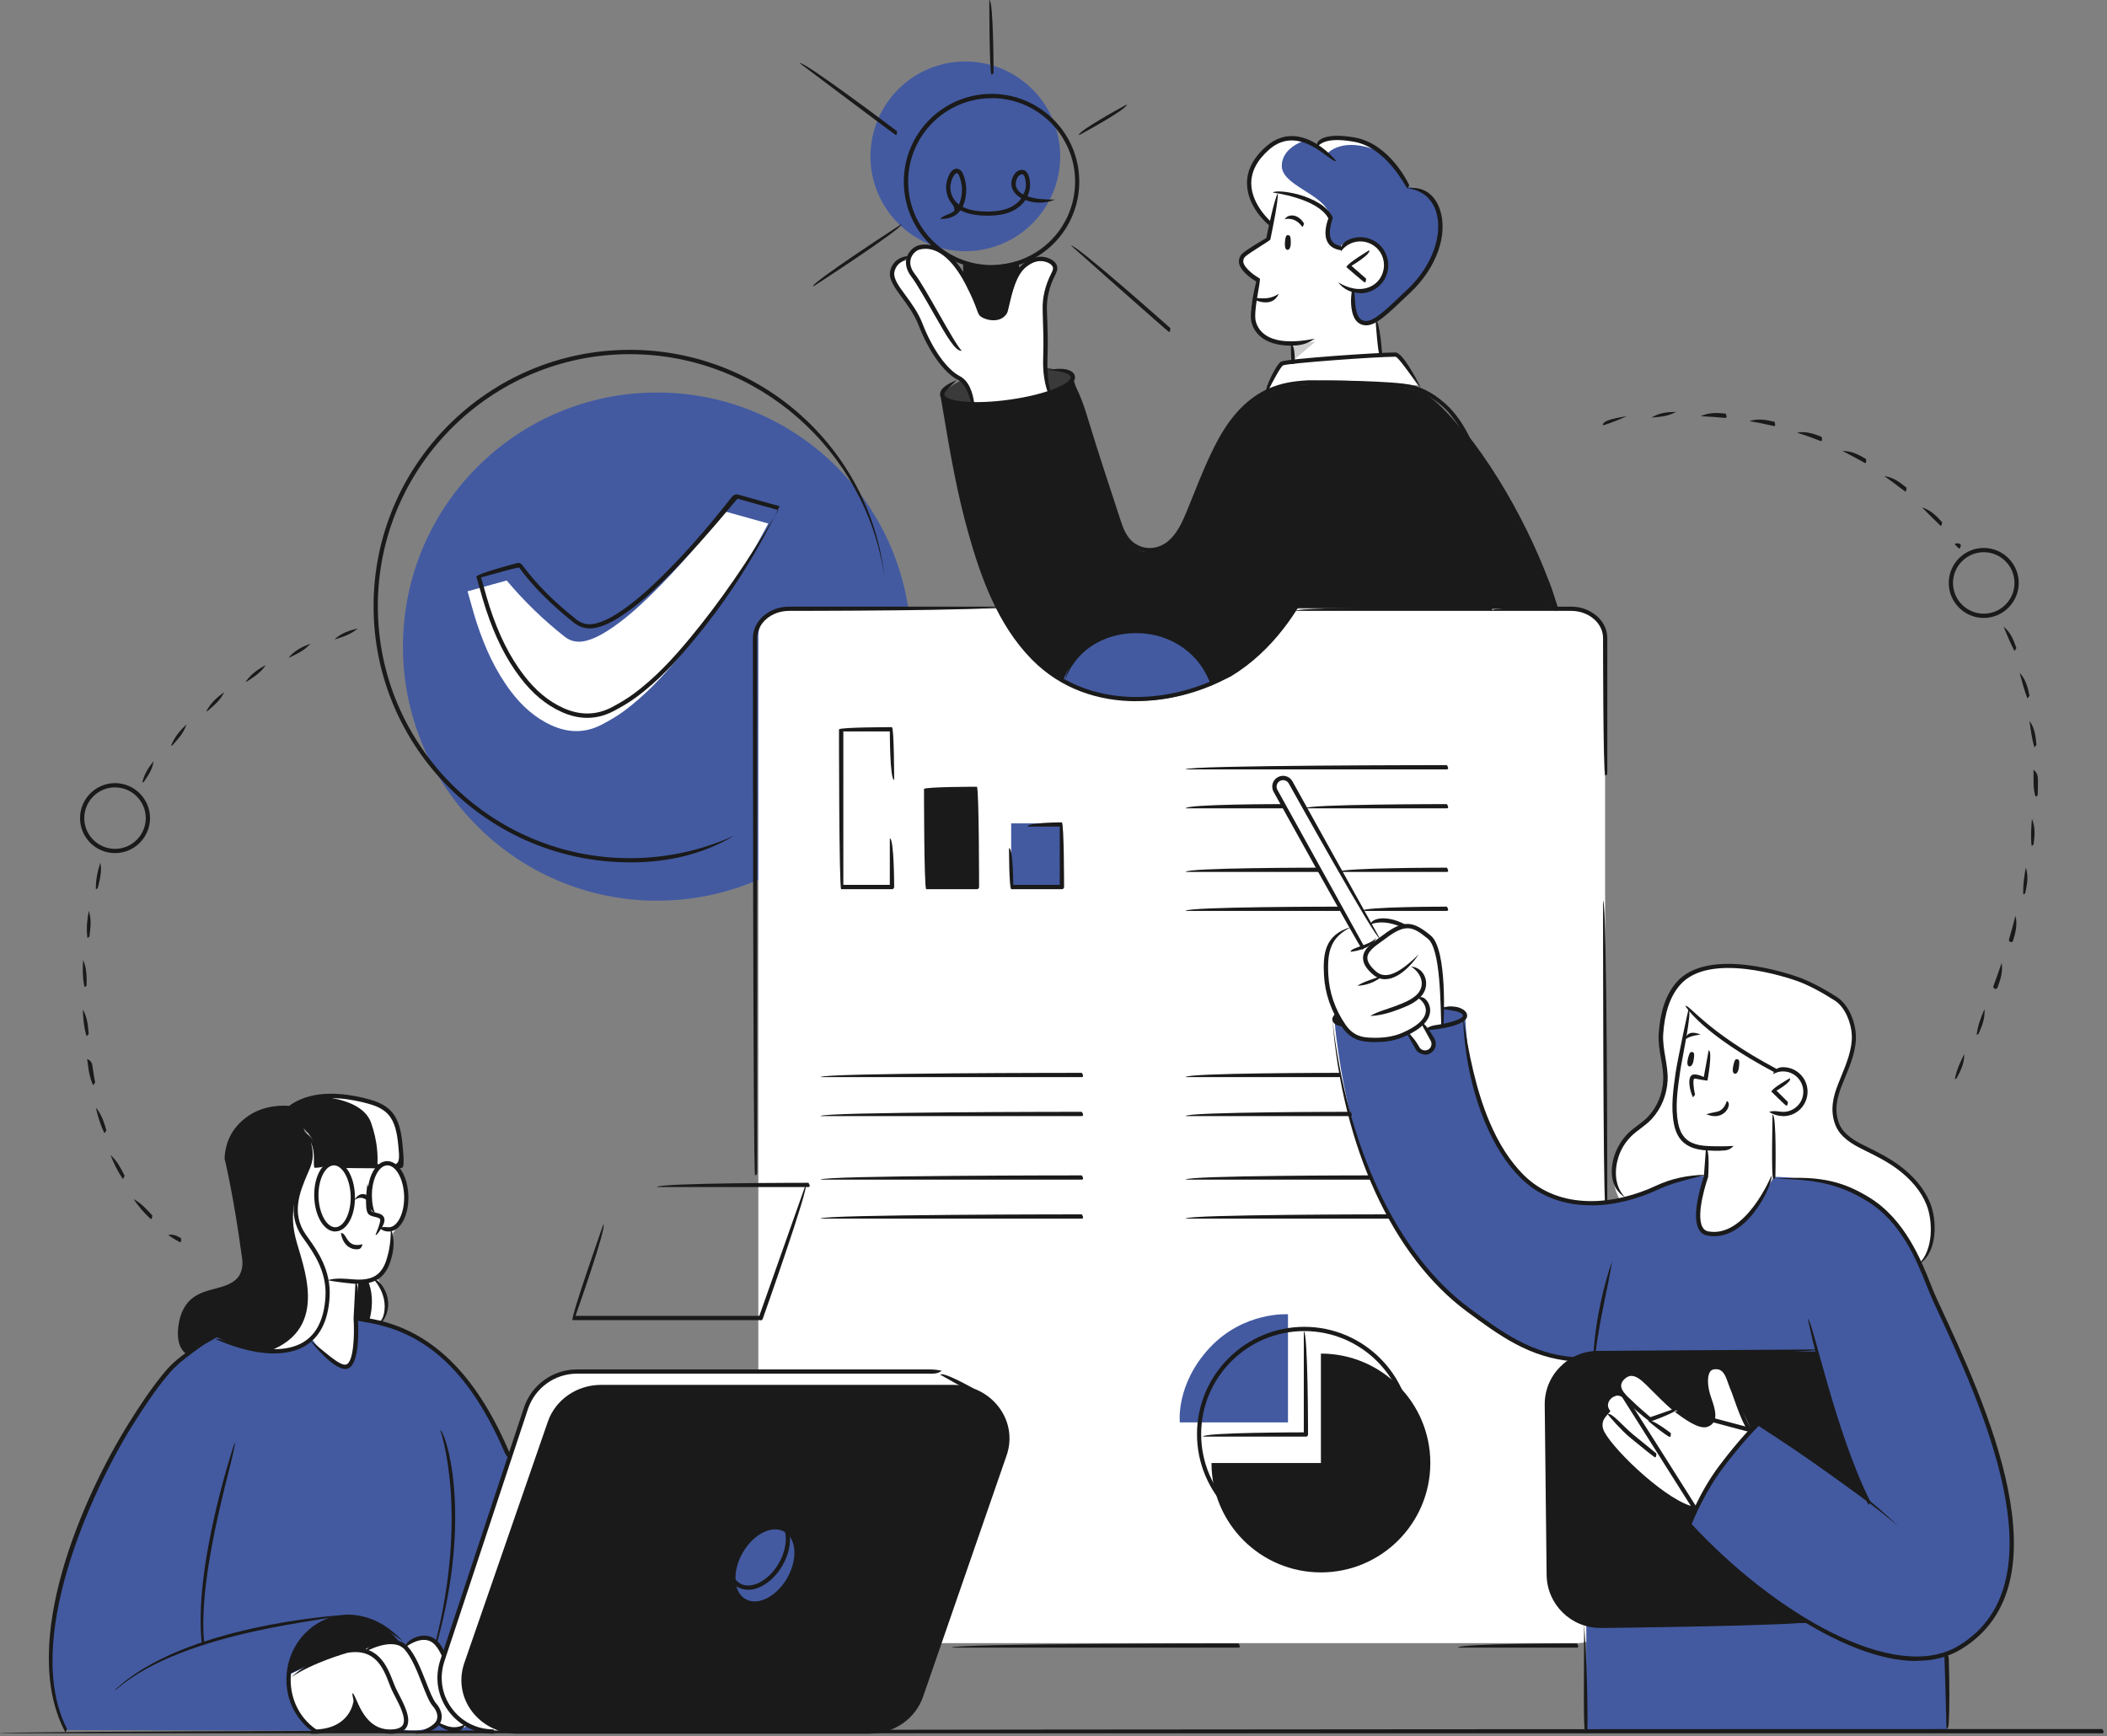 <svg width="233" height="192" viewBox="0 0 233 192" fill="none" xmlns="http://www.w3.org/2000/svg">
<rect x="0" y="0" width="233" height="192" fill="#808080" stroke="none"/>
<g clip-path="url(#clip0_1104_198)">
<path d="M180.35 134.53C180.35 134.53 175.35 129.24 181.2 124.69C181.2 124.69 184.98 122.68 183.96 117.14C182.94 111.6 184.78 107.24 189.98 106.83C195.18 106.42 205.1 109.87 204.87 113.43C205.11 114.04 205.15 114.9 204.8 115.94C203.68 119.35 202.13 123.45 203.38 124.76C204.12 125.53 205.33 126.61 207.05 127.4C211.28 129.33 213.74 131.67 213.74 136.37C213.74 143.58 201.04 139.84 201.04 139.84L180.36 134.55L180.35 134.53Z" fill="white"/>
<path d="M100.761 71.51C100.761 87.03 88.18 99.61 72.66 99.61C57.141 99.61 44.56 87.03 44.56 71.51C44.56 55.99 57.141 43.41 72.66 43.41C88.18 43.41 100.761 55.99 100.761 71.51V71.51Z" fill="#435AA1"/>
<path d="M174.499 67.32H86.859C85.203 67.32 83.859 68.663 83.859 70.32V178.72C83.859 180.377 85.203 181.72 86.859 181.72H174.499C176.156 181.72 177.499 180.377 177.499 178.72V70.32C177.499 68.663 176.156 67.32 174.499 67.32Z" fill="white"/>
<path d="M23.97 147.89C23.97 147.89 20.12 149.41 17.9 152.51C15.67 155.61 10.63 162.96 9.05 168.2C7.47 173.44 5.85 176 5.73 180.58C5.61 185.16 5.73 189.09 7.21 191.33L53.79 191.47L56.22 161.04C56.22 161.04 53.15 154.05 49.89 150.89C46.63 147.73 42.46 145.69 39.36 145.81L23.97 147.9V147.89Z" fill="#435AA1"/>
<path d="M57.22 191.51H96.19C98.76 191.51 101.04 189.94 101.85 187.6L111.09 160.91C112.37 157.22 109.5 153.42 105.43 153.42H66.46C63.89 153.42 61.61 154.99 60.8 157.33L51.56 184.02C50.28 187.71 53.15 191.51 57.22 191.51Z" fill="#1A1A1A"/>
<path d="M140.55 24.86C140.55 24.86 137.7 21.71 138.13 19.55C138.57 17.39 140.52 15.64 142.07 15.45C143.62 15.27 145.58 16.21 145.58 16.21C145.58 16.21 146.94 14.73 150.36 15.63C153.77 16.53 155.71 20.66 155.71 20.66C155.71 20.66 159.35 21.17 159.34 24.7C159.32 28.23 157.11 31.57 154.38 33.66C151.65 35.75 151.99 35.83 151.23 35.72C150.47 35.61 149.25 35.29 149.82 32.24L148.19 27.49C148.19 27.49 145.63 27.25 147.27 24.01C147.27 24.01 144.91 21.19 141.76 21.28L140.54 24.85L140.55 24.86Z" fill="#435AA1"/>
<path d="M175.421 179.591V191.451H215.371L215.251 182.911C215.251 182.911 220.331 181.051 221.911 175.311C223.501 169.571 221.951 164.621 221.211 162.091C220.471 159.551 217.651 151.771 216.021 148.221C214.391 144.681 212.421 139.731 211.321 137.861C210.211 135.991 207.971 132.761 204.241 131.461C200.511 130.161 196.181 130.151 196.181 130.151L188.661 130.001C188.661 130.001 186.231 130.171 182.711 131.431C179.201 132.701 177.071 133.341 173.441 132.711C169.801 132.081 167.111 129.251 165.641 126.681C164.171 124.111 162.801 119.111 162.471 117.011C162.141 114.911 162.011 112.241 162.011 112.241C162.011 112.241 161.121 110.901 155.161 111.171C149.201 111.441 147.661 112.301 147.581 112.531C147.501 112.761 148.131 118.841 149.571 124.161C151.011 129.491 154.031 136.161 157.591 140.231C161.151 144.301 167.131 149.371 174.031 150.311L175.421 179.581V179.591Z" fill="#435AA1"/>
<path d="M200.979 149.459L176.199 149.649C176.199 149.649 171.549 150.269 171.099 155.249C170.649 160.229 171.269 174.169 171.269 174.169C171.269 174.169 171.839 179.189 176.209 179.739L200.159 179.479C200.159 179.479 196.069 176.969 192.439 173.869C188.799 170.769 186.799 168.479 186.799 168.479C186.799 168.479 189.789 160.979 194.499 157.389L206.349 165.919C206.349 165.919 202.209 155.179 200.979 149.439V149.459Z" fill="#1A1A1A"/>
<path d="M146.071 149.699V161.799H133.971C133.971 168.479 139.391 173.899 146.071 173.899C152.751 173.899 158.171 168.479 158.171 161.799C158.171 155.119 152.751 149.699 146.071 149.699Z" fill="#1A1A1A"/>
<path d="M130.47 157.31H142.43V145.35C142.43 145.35 137.52 145.02 133.75 149.08C129.98 153.15 130.47 157.31 130.47 157.31V157.31Z" fill="#435AA1"/>
<path d="M43.47 128.829C43.47 128.829 44.53 129.959 44.78 131.349C45.33 134.349 43.45 136.359 43.45 136.359C43.45 136.359 43.63 141.819 39.63 141.749L39.35 146.079C39.35 146.079 39.79 150.989 38.29 151.149C36.79 151.309 34.54 148.159 34.54 148.159C34.54 148.159 36.27 145.869 36.21 143.829C36.15 141.789 36.18 140.329 34.41 137.759C32.64 135.189 32.46 133.389 32.89 132.379C33.31 131.369 34.29 128.989 34.33 128.279C34.37 127.569 33.89 125.199 33.89 125.199C33.89 125.199 34.75 125.979 34.86 126.899C34.97 127.819 34.88 128.849 34.88 128.849L37.01 128.759L43.48 128.819L43.47 128.829Z" fill="white"/>
<path d="M32.08 185.159C32.08 185.159 37.34 182.589 38.489 182.539C39.639 182.489 40.27 182.469 40.27 182.469C40.27 182.469 42.239 180.899 44.65 182.029C44.65 182.029 45.889 180.979 47.15 181.159C48.41 181.329 49.12 182.779 49.12 182.779C49.12 182.779 48.499 184.969 48.609 185.859C48.719 186.749 49.41 189.709 51.679 190.779C51.679 190.779 50.77 191.949 48.599 190.569C48.599 190.569 46.9 191.769 44.489 191.269C44.489 191.269 43.099 191.699 42.26 191.389C41.419 191.079 40.719 190.509 40.389 190.059C40.059 189.609 39.34 188.029 39.34 188.029C39.34 188.029 39.19 191.519 34.989 191.369C34.989 191.369 33.489 190.819 32.569 188.779C31.649 186.739 32.09 185.169 32.09 185.169L32.08 185.159Z" fill="white"/>
<path d="M193.711 158.16C193.711 158.16 192.731 156.25 191.911 154.45C191.081 152.65 190.621 151.1 189.461 151.31C188.301 151.51 188.631 153.44 188.841 154.1C189.051 154.76 189.941 157.19 189.011 157.46C188.081 157.73 186.781 157.21 185.401 155.99C184.031 154.77 181.671 152.49 181.671 152.49C181.671 152.49 180.341 151.61 179.511 152.34C178.681 153.07 179.381 154.11 179.381 154.11C179.381 154.11 178.271 154.06 177.961 154.55C177.661 155.04 177.611 155.85 177.901 156.2C177.901 156.2 176.451 157.29 177.361 158.91C178.271 160.53 181.801 163.56 182.821 164.32C183.831 165.08 186.341 166.72 187.501 166.92C187.501 166.92 188.801 164.18 190.261 162.14C191.721 160.1 193.721 158.17 193.721 158.17L193.711 158.16Z" fill="white"/>
<path d="M159.391 113.43C159.391 113.43 159.691 108.44 159.151 106.44C158.621 104.45 158.031 103.11 156.351 102.65C154.661 102.19 153.071 101.83 153.071 101.83H151.221L152.361 103.89L150.641 104.79L149.491 102.76C149.491 102.76 147.161 103.37 146.841 105.12C146.511 106.87 146.611 110.08 147.571 112.01C148.531 113.94 149.401 115.14 151.501 115.02C153.601 114.9 154.681 114.7 155.941 114.12C157.201 113.54 157.351 113.09 157.351 113.09L157.711 113.73L159.391 113.44V113.43Z" fill="white"/>
<path d="M186.96 111.65L185.59 118.27C185.59 118.27 184.93 121.7 185.21 123.27C185.49 124.84 185.67 127 188.99 127.03L188.65 130C188.65 130 186.32 136.26 189.18 136.35C192.04 136.44 193.32 134.37 194.31 133.05C195.3 131.73 196.17 130.15 196.17 130.15L196.33 123.06C196.33 123.06 199.52 123.82 199.63 120.9C199.74 117.97 196.34 118.42 196.34 118.42C196.34 118.42 192.51 116.31 190.76 114.95C189.01 113.58 186.96 111.66 186.96 111.66V111.65Z" fill="white"/>
<path d="M82.14 171.709C80.95 173.769 81.09 176.069 82.44 176.849C83.79 177.629 85.85 176.599 87.04 174.539C88.23 172.479 88.09 170.179 86.74 169.399C85.39 168.619 83.33 169.649 82.14 171.709Z" fill="#435AA1"/>
<path d="M51.721 65.39C52.701 65.12 53.611 64.87 54.511 64.62C55.021 64.48 55.521 64.35 56.031 64.2C58.091 66.64 60.151 68.6 62.411 70.39C63.131 70.96 63.891 71.08 64.751 70.88C65.621 70.67 66.391 70.26 67.141 69.79C68.971 68.63 70.571 67.18 72.121 65.66C74.931 62.89 77.501 59.9 79.931 56.8C80.071 56.62 80.191 56.57 80.421 56.63C81.931 57.06 83.451 57.48 84.961 57.9C82.151 63.2 78.941 68.03 75.221 72.5C73.341 74.76 71.351 76.91 68.971 78.66C68.211 79.22 67.381 79.7 66.541 80.14C64.721 81.09 62.861 81.07 60.991 80.22C59.161 79.39 57.721 78.08 56.521 76.5C54.791 74.22 53.631 71.65 52.741 68.95C52.361 67.8 52.061 66.62 51.711 65.41L51.721 65.39Z" fill="white"/>
<path d="M23.97 147.89C23.97 147.89 29.97 150.67 33.09 148.84C36.2 147.01 36.37 144.29 36.24 142.22C36.11 140.15 34.32 137.43 33.54 136.35C32.76 135.27 32.6 134.03 32.87 132.38C33.14 130.72 34.22 129.61 34.31 128.28C34.4 126.95 33.56 124.77 33.56 124.77C33.56 124.77 34.84 125.85 34.86 127.13C34.88 128.41 34.86 128.85 34.86 128.85L36.08 128.97C36.08 128.97 36.46 128.54 36.79 128.51C37.12 128.48 37.93 129.12 37.93 129.12L41.82 128.97C41.82 128.97 42.58 128.49 43.02 128.66C43.46 128.83 43.73 128.97 43.73 128.97H44.28C44.28 128.97 44.42 125.96 43.9 124.56C43.38 123.16 42.87 122.08 40.15 121.66C37.43 121.23 34.69 120.91 32.15 122.47C32.15 122.47 25.52 121.99 25.07 127.83C25.07 127.83 26.39 135.28 26.72 137.38C27.05 139.47 27.53 141.46 25.46 142.17C23.39 142.88 20.88 143.14 20.24 145.5C19.6 147.86 19.87 148.87 20.84 149.67L23.98 147.9L23.97 147.89Z" fill="#1A1A1A"/>
<path d="M39.629 141.75L39.369 145.8L41.829 146.27C41.829 146.27 42.879 145.56 42.699 144.01C42.519 142.46 41.709 141.35 41.709 141.35C41.709 141.35 40.059 142.05 39.629 141.75V141.75Z" fill="#1A1A1A"/>
<path d="M118.581 41.541C118.581 41.541 122.481 54.221 122.741 55.011C123.001 55.801 123.981 61.291 127.101 61.041C130.211 60.791 131.161 57.491 131.571 56.471C131.981 55.461 134.341 49.431 136.141 46.941C137.931 44.451 140.701 42.771 143.611 42.561C146.521 42.351 155.511 42.131 157.871 43.721C160.231 45.321 164.491 50.571 167.721 57.211C170.951 63.851 171.751 64.471 172.011 67.161L164.801 67.351L143.381 67.241C143.381 67.241 140.741 71.301 137.811 73.591C137.811 73.591 135.501 75.021 134.211 75.651C132.921 76.281 129.241 77.601 125.561 77.481C121.881 77.361 116.681 76.301 113.371 71.881C110.061 67.461 108.891 64.521 108.111 61.941C107.331 59.371 105.921 53.961 105.321 50.521C104.721 47.081 104.131 43.771 104.131 43.771C104.131 43.771 105.181 41.751 110.871 40.901C116.561 40.051 118.581 41.541 118.581 41.541V41.541Z" fill="#1A1A1A"/>
<path d="M155.84 114.16L156.91 116.18C156.91 116.18 157.83 116.52 158.21 116.18C158.59 115.84 158.46 115.12 158.46 115.12L157.36 113.08C157.36 113.08 156.48 114.07 155.84 114.16V114.16Z" fill="white"/>
<path d="M143.019 40.029V38.069C143.019 38.069 139.659 37.679 138.969 36.409C138.279 35.149 138.299 33.979 138.519 33.359C138.739 32.739 138.999 30.939 138.999 30.939C138.999 30.939 137.039 29.559 137.259 28.789C137.479 28.029 140.239 26.189 140.239 26.189L141.399 21.199C141.399 21.199 145.919 21.819 147.069 24.159C147.069 24.159 145.929 27.269 148.029 27.449C148.029 27.449 149.049 26.059 150.699 26.499C152.349 26.929 152.979 27.789 153.119 29.449C153.259 31.109 151.649 32.339 149.659 32.199C149.659 32.199 149.189 35.409 150.309 35.569C151.429 35.729 152.149 35.169 152.149 35.169L152.519 39.179L143.029 40.019L143.019 40.029Z" fill="white"/>
<path d="M115.95 43.41C115.95 43.41 115.49 40.9 115.65 37.73C115.8 34.57 115.46 34.06 115.79 32.66C116.12 31.25 117.43 29.32 116.2 29.02C114.97 28.71 113.38 28.85 112.73 30.09C112.09 31.34 111.54 34.26 111.14 34.65C110.74 35.04 109.91 35.4 109.36 35.21C108.81 35.02 108.42 34.58 108.09 33.78C107.76 32.97 106.86 30.52 105.68 29.35C104.5 28.18 102.99 26.98 101.75 27.37C100.52 27.76 100.48 28.79 100.48 28.79C100.48 28.79 98.64 28.79 98.67 30.61C98.67 30.61 98.84 31.32 99.76 32.59C100.68 33.87 101.33 34.79 101.83 35.97C102.33 37.15 103.18 39.62 104.67 40.78C106.16 41.94 107.35 42.61 107.53 44.57C107.53 44.57 108.54 44.75 111.45 44.46C114.36 44.17 115.97 43.43 115.97 43.43L115.95 43.41Z" fill="white"/>
<path d="M115.66 40.77L116.11 43.41C116.11 43.41 118.94 42.38 118.81 41.66C118.68 40.94 115.66 40.77 115.66 40.77Z" fill="#3A3A3A"/>
<path d="M106.249 42.09C106.249 42.09 107.479 43.53 107.459 44.56C107.459 44.56 104.409 44.56 104.199 43.89C103.989 43.22 106.249 42.09 106.249 42.09V42.09Z" fill="#3A3A3A"/>
<path d="M139.981 43.06L141.771 40.06C141.771 40.06 152.501 38.86 154.401 39.09L156.801 42.63C156.801 42.63 148.511 41.9 146.091 42.1C143.671 42.3 139.971 43.05 139.971 43.05L139.981 43.06Z" fill="white"/>
<path d="M145.46 37.789L143.01 39.849V38.069L145.46 37.789Z" fill="#CCCCCC"/>
<path d="M31.91 185.159L37.16 182.769C37.16 182.769 39.63 182.109 40.27 182.469C40.27 182.469 42.18 181.229 44.31 181.809C44.31 181.809 43.63 180.739 42.39 180.019C41.16 179.299 38.8 178.469 37.27 178.899C35.74 179.329 32.47 180.659 31.91 185.159V185.159Z" fill="#1A1A1A"/>
<path d="M36.65 191.46H41.95C41.95 191.46 39.8 189.95 39.44 188.26C39.44 188.26 37.85 191.08 36.66 191.46H36.65Z" fill="#1A1A1A"/>
<path d="M106.619 153.329L103.839 151.699H64.729C64.729 151.699 60.169 150.959 58.159 155.779L49.039 183.319C49.039 183.319 46.449 190.909 55.249 191.519C55.309 191.259 51.569 189.569 51.309 186.559C51.049 183.539 54.139 176.539 54.139 176.539L61.169 156.369C61.169 156.369 63.649 153.419 65.959 153.429L106.619 153.349V153.329Z" fill="white"/>
<path d="M117.24 17.291C117.24 23.091 112.54 27.781 106.75 27.781C100.96 27.781 96.26 23.081 96.26 17.291C96.26 11.501 100.96 6.801 106.75 6.801C112.54 6.801 117.24 11.501 117.24 17.291Z" fill="#435AA1"/>
<path d="M106.74 29.27V30.57C106.74 30.57 107.37 31.83 107.68 32.9C107.99 33.98 108.28 35.17 109.96 35.12C111.64 35.07 111.55 31.26 112.54 30.25V29.1C112.54 29.1 111.69 29.59 109.87 29.55C108.05 29.51 106.74 29.27 106.74 29.27V29.27Z" fill="#1A1A1A"/>
<path d="M117.44 91.061H111.82V98.18H117.44V91.061Z" fill="#435AA1"/>
<path d="M108 87.25H102.42V98.09H108V87.25Z" fill="#1A1A1A"/>
<path d="M41.83 128.969C41.83 128.969 42.59 128.489 43.03 128.659C43.47 128.829 43.74 128.969 43.74 128.969H44.29C44.29 128.969 44.43 125.959 43.91 124.559C43.39 123.159 42.88 122.079 40.16 121.659C38.77 121.439 37.38 121.249 36.01 121.329C38.09 121.609 40.41 122.339 41.05 124.209C41.76 126.259 41.81 127.929 41.72 128.989H41.84L41.83 128.969Z" fill="white"/>
<path d="M36.24 142.219C36.11 140.149 34.32 137.429 33.54 136.349C32.76 135.269 32.6 134.029 32.87 132.379C32.92 132.079 33 131.799 33.09 131.529C33.09 131.529 31.87 133.579 32.67 136.849C33.4 139.839 36.6 146.829 29.75 149.429C30.96 149.509 32.14 149.379 33.07 148.829C36.18 146.999 36.35 144.279 36.22 142.209L36.24 142.219Z" fill="white"/>
<path d="M41.711 141.35C41.711 141.35 41.221 141.56 40.711 141.7C41.071 142.56 41.381 144.02 40.831 146.08L41.831 146.27C41.831 146.27 42.881 145.56 42.701 144.01C42.521 142.46 41.711 141.35 41.711 141.35V141.35Z" fill="white"/>
<path d="M141.75 18.11C141.93 16.76 143.05 16.03 144 15.65C143.39 15.49 142.7 15.38 142.07 15.46C140.52 15.64 138.57 17.4 138.13 19.56C137.69 21.71 140.55 24.87 140.55 24.87L141.77 21.3C144.3 21.23 146.32 23.04 147.02 23.75C146.4 21.38 141.44 20.48 141.76 18.13L141.75 18.11Z" fill="white"/>
<path d="M150.36 15.63C146.95 14.73 145.58 16.21 145.58 16.21L146.75 17.01C146.75 17.01 148.41 14.96 152.61 16.78C151.95 16.28 151.2 15.86 150.36 15.63Z" fill="white"/>
<path d="M117.549 75.289C117.549 75.289 119.449 69.469 125.739 69.869C132.039 70.269 133.449 74.829 133.829 75.459C133.829 75.459 130.439 77.509 125.409 77.339C120.379 77.169 117.539 75.289 117.539 75.289H117.549Z" fill="#435AA1"/>
<path d="M98.639 98.34H93.019C92.779 98.1 92.779 80.66 92.779 80.66C93.019 80.42 98.639 80.42 98.639 80.42C98.879 80.66 98.879 86.26 98.879 86.26C98.399 86.26 98.399 80.89 98.399 80.89H93.259V97.86H98.399V92.72C98.879 92.72 98.879 98.1 98.879 98.1C98.879 98.23 98.769 98.34 98.639 98.34V98.34Z" fill="#1A1A1A"/>
<path d="M108.04 98.34H102.42C102.18 98.1 102.18 87.25 102.18 87.25C102.42 87.01 108.03 87.01 108.03 87.01C108.27 87.25 108.27 98.1 108.27 98.1C108.27 98.23 108.16 98.34 108.03 98.34H108.04ZM102.66 97.87H107.8V87.49H102.66V97.87Z" fill="#1A1A1A"/>
<path d="M117.44 98.339H111.82C111.58 98.099 111.58 93.799 111.58 93.799C112.05 93.799 112.05 97.859 112.05 97.859H117.19V91.419H113.63C113.63 90.949 117.43 90.949 117.43 90.949C117.67 91.189 117.67 98.099 117.67 98.099C117.67 98.229 117.56 98.339 117.43 98.339H117.44Z" fill="#1A1A1A"/>
<path d="M159.999 85.089H131.119C131.119 84.619 159.999 84.619 159.999 84.619C160.239 84.989 160.129 85.089 159.999 85.089Z" fill="#1A1A1A"/>
<path d="M160 96.429H148.09C148.09 95.959 160 95.959 160 95.959C160.24 96.329 160.13 96.429 160 96.429Z" fill="#1A1A1A"/>
<path d="M145.789 96.429H131.119C131.119 95.959 145.789 95.959 145.789 95.959C146.029 96.329 145.919 96.429 145.789 96.429Z" fill="#1A1A1A"/>
<path d="M159.999 100.74H150.639C150.639 100.27 159.999 100.27 159.999 100.27C160.239 100.64 160.129 100.74 159.999 100.74Z" fill="#1A1A1A"/>
<path d="M148.089 100.74H131.119C131.119 100.27 148.089 100.27 148.089 100.27C148.329 100.64 148.219 100.74 148.089 100.74Z" fill="#1A1A1A"/>
<path d="M159.999 89.4H144.309C144.309 88.93 159.999 88.93 159.999 88.93C160.239 89.3 160.129 89.4 159.999 89.4Z" fill="#1A1A1A"/>
<path d="M141.799 89.4H131.119C131.119 88.93 141.799 88.93 141.799 88.93C142.039 89.3 141.929 89.4 141.799 89.4Z" fill="#1A1A1A"/>
<path d="M119.63 119.12H90.75C90.75 118.65 119.63 118.65 119.63 118.65C119.87 119.02 119.76 119.12 119.63 119.12Z" fill="#1A1A1A"/>
<path d="M119.63 130.46H90.75C90.75 129.99 119.63 129.99 119.63 129.99C119.87 130.36 119.76 130.46 119.63 130.46Z" fill="#1A1A1A"/>
<path d="M119.63 134.771H90.75C90.75 134.301 119.63 134.301 119.63 134.301C119.87 134.671 119.76 134.771 119.63 134.771Z" fill="#1A1A1A"/>
<path d="M119.63 123.431H90.75C90.75 122.961 119.63 122.961 119.63 122.961C119.87 123.331 119.76 123.431 119.63 123.431Z" fill="#1A1A1A"/>
<path d="M148.089 119.12H131.119C131.119 118.65 148.089 118.65 148.089 118.65C148.329 119.02 148.219 119.12 148.089 119.12Z" fill="#1A1A1A"/>
<path d="M151.509 130.46H131.119C131.119 129.99 151.509 129.99 151.509 129.99C151.749 130.36 151.639 130.46 151.509 130.46Z" fill="#1A1A1A"/>
<path d="M153.569 134.771H131.119C131.119 134.301 153.569 134.301 153.569 134.301C153.809 134.671 153.699 134.771 153.569 134.771Z" fill="#1A1A1A"/>
<path d="M149.349 123.431H131.119C131.119 122.961 149.349 122.961 149.349 122.961C149.589 123.331 149.479 123.431 149.349 123.431Z" fill="#1A1A1A"/>
<path d="M215.249 191.151C215.196 188.871 215.123 186.284 215.029 183.391V182.921C215.489 182.901 215.499 183.381 215.499 183.381C215.593 186.281 215.593 188.694 215.499 190.621C215.479 191.061 215.369 191.161 215.249 191.161V191.151Z" fill="#1A1A1A"/>
<path d="M206.62 166.42C202.48 158.48 199.94 145.97 199.92 145.84C200.41 145.87 202.93 158.33 206.83 166.07C206.69 166.41 206.65 166.41 206.62 166.41V166.42Z" fill="#1A1A1A"/>
<path d="M175.309 191.69C175.069 191.4 175.169 185.96 175.179 179.59C175.639 185.96 175.549 191.4 175.539 191.46C175.539 191.59 175.429 191.69 175.299 191.69H175.309Z" fill="#1A1A1A"/>
<path d="M176.199 149.89C176.439 145.69 177.469 141.8 178.269 139.48C177.919 141.94 176.909 145.78 176.429 149.68C176.419 149.8 176.309 149.89 176.199 149.89Z" fill="#1A1A1A"/>
<path d="M190.261 127.271C189.791 127.271 189.321 127.271 188.941 127.241C188.091 127.211 187.441 127.071 186.881 126.811C185.931 126.371 185.351 125.551 185.111 124.311C184.751 122.431 185.031 120.521 185.291 118.671C185.491 117.281 186.681 111.691 186.741 111.551C187.141 111.911 185.981 117.191 185.801 118.471C185.501 120.541 185.231 122.411 185.571 124.211C185.781 125.291 186.271 126.001 187.071 126.371C187.561 126.601 188.161 126.721 188.951 126.751C189.731 126.781 190.871 126.791 191.691 126.731C191.291 127.231 190.761 127.251 190.251 127.251L190.261 127.271Z" fill="#1A1A1A"/>
<path d="M196.339 118.651C188.269 114.381 186.449 111.381 186.369 111.251C186.799 111.041 188.639 114.041 196.449 118.211C196.499 118.611 196.419 118.661 196.339 118.661V118.651Z" fill="#1A1A1A"/>
<path d="M192.139 117.15C191.959 117.1 191.819 117.16 191.679 117.83C191.519 118.58 191.699 118.73 191.869 118.75C192.039 118.77 192.239 118.55 192.299 118.01C192.359 117.47 192.379 117.22 192.139 117.15V117.15Z" fill="#1A1A1A"/>
<path d="M187.151 116.36C186.971 116.3 186.831 116.36 186.671 117.02C186.491 117.76 186.671 117.92 186.831 117.94C187.001 117.96 187.211 117.76 187.291 117.22C187.371 116.68 187.401 116.43 187.161 116.35L187.151 116.36Z" fill="#1A1A1A"/>
<path d="M186.34 114.909C186.54 114.259 187.08 114.009 188.05 114.409C187.13 114.549 186.75 114.689 186.47 114.879C186.43 114.909 186.38 114.919 186.34 114.919V114.909Z" fill="#1A1A1A"/>
<path d="M197.181 123.44C196.511 123.4 196.041 123.24 195.641 122.96C196.241 122.8 196.631 122.94 197.041 122.96C197.631 123.01 198.211 122.8 198.661 122.41C199.111 122.02 199.381 121.47 199.411 120.88C199.451 120.29 199.251 119.71 198.861 119.26C198.471 118.81 197.921 118.54 197.331 118.5C196.881 118.46 196.451 118.57 196.061 118.8C196.291 118.12 196.811 117.99 197.361 118.03C198.851 118.13 199.981 119.42 199.881 120.91C199.831 121.63 199.511 122.29 198.971 122.77C198.471 123.21 197.841 123.44 197.191 123.44H197.181Z" fill="#1A1A1A"/>
<path d="M197.551 122.29C197.381 122.22 195.891 120.73 195.891 120.73C195.941 120.35 197.941 119.24 197.941 119.24C198.171 119.66 196.451 120.62 196.451 120.62L197.721 121.88C197.671 122.26 197.611 122.28 197.551 122.28V122.29Z" fill="#1A1A1A"/>
<path d="M189.56 136.72C189.31 136.72 189.06 136.7 188.8 136.65C188.39 136.57 188.08 136.35 187.87 135.97C186.96 134.39 188.28 130.52 188.42 130.11L188.65 127.01C189.12 127.05 188.89 130.17 188.89 130.17C188.86 130.27 187.45 134.28 188.28 135.73C188.42 135.98 188.62 136.13 188.89 136.18C192.99 136.97 195.85 130.12 195.88 130.05C196.2 130.51 193.61 136.72 189.57 136.72H189.56Z" fill="#1A1A1A"/>
<path d="M189.649 123.44C189.359 123.44 189.039 123.37 188.699 123.23C189.389 123 189.829 123.02 190.179 122.84C190.769 122.54 190.939 121.78 190.949 121.77C191.399 121.91 191.179 122.86 190.399 123.26C190.169 123.38 189.919 123.44 189.649 123.44V123.44Z" fill="#1A1A1A"/>
<path d="M212.191 139.789C213.831 138.199 213.751 134.979 213.021 133.189C212.431 131.749 211.351 130.439 209.811 129.289C208.691 128.459 207.481 127.849 206.191 127.219L205.781 127.009C204.831 126.539 203.501 125.749 202.991 124.479C202.301 122.779 202.751 121.199 203.271 119.879C203.371 119.639 203.471 119.389 203.571 119.129C204.171 117.669 204.851 116.019 204.781 114.479C204.721 113.139 204.051 111.389 202.891 110.649C201.361 109.669 199.931 108.929 198.781 108.509C197.791 108.159 189.011 105.149 185.751 108.969C184.681 110.219 184.081 111.999 183.921 114.389C183.871 115.239 184.021 116.109 184.161 116.939C184.301 117.769 184.451 118.619 184.411 119.489C184.331 121.089 183.711 122.609 182.641 123.769C182.271 124.169 181.841 124.489 181.421 124.809C181.061 125.079 180.721 125.339 180.411 125.639C179.771 126.269 179.281 127.039 179.001 127.879C178.531 129.279 178.471 131.209 179.741 132.449C177.981 131.399 178.031 129.259 178.551 127.729C178.861 126.829 179.381 125.989 180.071 125.309C180.401 124.989 180.771 124.709 181.131 124.439C181.551 124.129 181.941 123.829 182.281 123.459C183.271 122.389 183.851 120.979 183.921 119.479C183.961 118.669 183.821 117.869 183.671 117.029C183.521 116.169 183.371 115.279 183.421 114.369C183.581 111.869 184.221 110.009 185.361 108.669C188.821 104.609 197.891 107.709 198.911 108.079C200.101 108.509 201.551 109.259 203.121 110.259C204.471 111.129 205.161 113.039 205.231 114.459C205.311 116.109 204.601 117.809 203.981 119.309C203.881 119.559 203.771 119.809 203.681 120.049C203.191 121.279 202.771 122.759 203.391 124.299C203.851 125.429 205.081 126.149 205.961 126.589L206.371 126.789C207.621 127.409 208.901 128.049 210.061 128.909C211.671 130.109 212.801 131.489 213.431 133.009C214.221 134.939 214.271 138.449 212.301 139.749C212.261 139.779 212.211 139.789 212.171 139.789H212.191Z" fill="#1A1A1A"/>
<path d="M196.089 130.38C195.849 130.14 196.019 123.27 196.019 123.27C196.489 123.28 196.329 130.15 196.329 130.15C196.329 130.28 196.219 130.38 196.089 130.38Z" fill="#1A1A1A"/>
<path d="M211.92 183.7C203.62 183.7 192.63 175.3 186.62 168.78C186.58 168.5 187.9 165.05 190.14 162.08C192.49 158.96 194.27 157.25 194.29 157.23C194.68 157.26 204.56 163.55 209.92 168.79C204.64 164.29 195.78 158.54 194.48 157.7C194.03 158.15 192.48 159.76 190.52 162.36C188.58 164.94 187.34 167.9 187.07 168.56C196.11 178.31 209.49 186.32 216.61 182C228.23 174.95 219 155.13 214.04 144.47L213.71 143.75C213.52 143.34 213.32 142.83 213.08 142.24C211.96 139.42 210.27 135.15 206.46 132.83C203.98 131.32 201.42 130.38 196.39 130.38C201.54 129.91 204.15 130.87 206.71 132.43C210.65 134.84 212.45 139.37 213.52 142.07C213.75 142.65 213.95 143.16 214.14 143.55L214.47 144.27C219.49 155.06 228.84 175.13 216.86 182.4C215.39 183.29 213.72 183.68 211.93 183.68L211.92 183.7Z" fill="#1A1A1A"/>
<path d="M175.939 133.3C173.119 133.3 170.329 132.45 168.119 130.24C166.589 128.71 165.329 126.74 164.269 124.24C162.769 120.72 161.889 116.49 161.789 112.33C162.369 116.42 163.239 120.59 164.709 124.06C165.749 126.51 166.979 128.42 168.459 129.91C172.519 133.99 178.709 133.22 183.139 131.13C184.779 130.36 186.629 129.95 188.659 129.92C186.709 130.43 184.919 130.82 183.349 131.56C181.159 132.59 178.539 133.31 175.949 133.31L175.939 133.3Z" fill="#1A1A1A"/>
<path d="M174.03 150.56C169.17 150.2 165.79 147.69 162.2 145.04C154.01 138.97 148.46 126.89 147.34 112.73C148.92 126.72 154.41 138.67 162.48 144.66C166.01 147.27 169.34 149.74 174.04 150.09C174.25 150.47 174.15 150.56 174.02 150.56H174.03Z" fill="#1A1A1A"/>
<path d="M187.21 121.35C186.85 120.61 186.6 119.28 187.06 118.92C187.35 118.7 187.95 118.9 188.41 119.11L188.95 116.16C189.42 116.25 188.82 119.51 188.82 119.51C188.01 119.43 187.48 119.25 187.34 119.3C187.21 119.4 187.25 120.26 187.44 121.06C187.24 121.35 187.23 121.35 187.21 121.35Z" fill="#1A1A1A"/>
<path d="M159.39 113.66C159.29 111.14 159.32 104.99 157.91 103.83C156.22 102.44 155.44 102.11 153.21 103.81C153.06 103.92 152.91 104.03 152.74 104.15C152.04 104.65 151.24 105.21 151.21 105.9C151.19 106.36 151.52 106.88 152.18 107.45C153.21 108.33 154.66 107.74 156.87 105.56C155.69 107.38 153.51 109.19 151.87 107.81C151.07 107.14 150.7 106.51 150.73 105.88C150.77 104.95 151.71 104.29 152.46 103.76C152.62 103.64 152.78 103.54 152.92 103.43C155.25 101.65 156.28 101.87 158.21 103.46C160.1 105.01 159.64 113.09 159.63 113.44C159.63 113.57 159.52 113.66 159.39 113.66Z" fill="#1A1A1A"/>
<path d="M176.961 180.04C173.721 180.04 171.071 177.43 171.031 174.18L170.821 155.38C170.801 153.8 171.401 152.31 172.511 151.18C173.621 150.05 175.101 149.41 176.681 149.4L201.021 149.24C201.021 149.71 176.681 149.88 176.681 149.88C175.231 149.9 173.871 150.48 172.851 151.52C171.831 152.56 171.271 153.94 171.291 155.39L171.501 174.19C171.531 177.17 173.971 179.58 176.951 179.58C177.011 179.58 200.231 179.32 200.231 179.32C200.231 179.79 177.011 180.05 177.011 180.05H176.951L176.961 180.04Z" fill="#1A1A1A"/>
<path d="M187.491 167.15C184.061 166.62 177.361 160 176.821 158.16C176.521 157.12 177.061 156.43 177.541 156.11C177.211 155.55 177.291 154.89 177.771 154.38C177.961 154.18 178.161 154.03 178.381 153.95C178.761 153.8 179.191 153.86 179.651 154.12C179.731 154.2 187.681 166.79 187.681 166.79C187.631 167.11 187.561 167.15 187.481 167.15H187.491ZM178.821 154.34C178.411 154.45 178.261 154.56 178.121 154.71C177.731 155.12 177.711 155.62 178.071 156.04C177.941 156.43 176.951 156.89 177.281 158.03C177.761 159.66 183.661 165.51 186.981 166.55L179.371 154.5C179.171 154.39 178.991 154.34 178.821 154.34V154.34Z" fill="#1A1A1A"/>
<path d="M184.631 158.93C183.911 158.52 182.761 157.57 182.291 157.17C182.591 156.8 184.771 158.5 184.771 158.5C184.771 158.89 184.701 158.92 184.621 158.92L184.631 158.93Z" fill="#1A1A1A"/>
<path d="M182.451 157.23C181.481 156.49 180.701 155.8 180.361 155.45C179.531 154.68 178.801 154.01 178.801 153.24C178.801 152.85 178.981 152.49 179.341 152.16C180.531 151.05 181.631 152.1 182.361 152.8C182.501 152.93 182.691 153.13 182.931 153.36C183.681 154.11 184.821 155.25 185.511 155.78C185.451 156.19 182.531 157.21 182.531 157.21C182.501 157.22 182.481 157.22 182.451 157.22V157.23ZM180.421 152.16C180.161 152.16 179.921 152.27 179.651 152.51C179.391 152.75 179.271 152.99 179.271 153.24C179.271 153.81 179.911 154.4 180.381 154.83C181.011 155.44 181.731 156.08 182.501 156.73L184.891 155.9C184.181 155.3 183.251 154.36 182.601 153.71C182.361 153.48 182.171 153.28 182.041 153.15C181.401 152.53 180.901 152.17 180.431 152.17L180.421 152.16Z" fill="#1A1A1A"/>
<path d="M193.541 158.39C193.481 158.39 189.481 157.31 189.481 157.31C189.361 157.49 189.191 157.64 188.941 157.75C188.241 158.09 187.121 157.61 185.221 156.15C185.431 155.73 189.191 156.74 189.191 156.74C189.251 156.36 189.141 155.76 188.781 154.74C188.311 153.41 188.261 152.18 188.661 151.5C188.831 151.21 189.091 151.03 189.401 150.98C190.821 150.76 191.201 151.85 191.501 152.74C191.571 152.94 191.641 153.14 191.711 153.32C191.861 153.67 192.021 154.13 192.211 154.66C192.611 155.8 193.111 157.22 193.701 158C193.661 158.34 193.591 158.38 193.511 158.38L193.541 158.39ZM189.661 156.87L193.011 157.76C192.531 156.91 192.131 155.77 191.791 154.82C191.611 154.29 191.451 153.84 191.301 153.51C191.221 153.32 191.151 153.11 191.071 152.89C190.731 151.89 190.451 151.3 189.491 151.45C189.321 151.48 189.181 151.58 189.081 151.75C188.761 152.29 188.821 153.43 189.231 154.58C189.571 155.55 189.771 156.3 189.661 156.86V156.87ZM186.561 156.53C187.631 157.24 188.361 157.51 188.741 157.32C188.971 157.17 186.561 156.53 186.561 156.53Z" fill="#1A1A1A"/>
<path d="M183.031 161.179C182.881 161.129 181.651 160.129 180.271 158.999C179.281 158.179 178.131 156.839 177.801 156.439C178.091 156.049 179.461 157.709 180.571 158.629C181.951 159.759 183.171 160.749 183.171 160.749C183.161 161.139 183.091 161.169 183.021 161.169L183.031 161.179Z" fill="#1A1A1A"/>
<path d="M148.48 113.53C147.71 113.42 147.34 113.14 147.33 112.72C147.33 112.49 147.56 112.21 147.69 112.08C147.8 112.92 148.25 113.02 148.51 113.06C148.69 113.45 148.59 113.53 148.47 113.53H148.48Z" fill="#1A1A1A"/>
<path d="M157.721 113.95C157.691 113.48 158.911 113.35 158.911 113.35C161.271 112.98 161.791 112.48 161.781 112.33C161.781 112.17 161.541 112 161.121 111.86C160.641 111.76 159.711 111.61 159.501 111.6C159.881 111.1 161.101 111.37 161.241 111.4C161.501 111.49 162.231 111.73 162.241 112.32C162.261 112.97 161.151 113.48 158.961 113.82L157.731 113.95H157.711H157.721Z" fill="#1A1A1A"/>
<path d="M144.419 158.88H133.029C133.029 158.41 144.179 158.41 144.179 158.41V147.26C144.649 147.26 144.649 158.65 144.649 158.65C144.649 158.78 144.539 158.89 144.409 158.89L144.419 158.88Z" fill="#1A1A1A"/>
<path d="M20.87 149.92C19.89 149.39 19.52 148.25 19.72 146.7C19.91 145.14 20.54 144.02 21.57 143.36C21.79 143.22 22.05 143.09 22.32 142.97C22.77 142.79 23.25 142.66 23.71 142.54C24.61 142.3 25.47 142.08 26.12 141.48C26.66 140.98 26.9 140.15 26.78 139.22C25.81 132.02 24.84 128.16 24.83 128.12C24.93 126.08 25.84 124.51 27.51 123.38C29.35 122.14 31.48 122.26 31.97 122.31C32.33 122.03 32.76 121.79 33.33 121.55C35.89 120.47 39.14 121.11 40.85 121.59C41.56 121.79 42.58 122.14 43.27 122.91C44.13 123.86 44.37 125.19 44.5 126.49C44.75 128.85 44.59 129.02 44.5 129.13C44.27 129.23 43.74 129.22 43.74 129.22V128.75C44.18 128.57 44.19 128.05 44.04 126.62C43.91 125.34 43.69 124.09 42.92 123.24C42.31 122.56 41.37 122.24 40.72 122.06C39.07 121.6 35.94 120.98 33.51 122C32.94 122.24 32.52 122.47 32.19 122.75C31.99 122.8 29.68 122.5 27.77 123.78C26.24 124.81 25.41 126.24 25.3 128.04C25.4 128.45 26.33 132.29 27.25 139.15C27.4 140.24 27.1 141.21 26.45 141.82C25.71 142.5 24.76 142.75 23.84 142.99C23.37 143.12 22.92 143.23 22.51 143.4C22.26 143.5 22.03 143.62 21.83 143.74C20.92 144.32 20.38 145.33 20.2 146.74C20.1 147.53 20.07 148.93 21 149.46C21.04 149.86 20.96 149.9 20.88 149.9L20.87 149.92Z" fill="#1A1A1A"/>
<path d="M41.831 129.209C40.221 129.209 37.73 129.169 37.73 129.169V128.699C37.73 128.699 40.23 128.729 41.831 128.739C42.071 129.109 41.961 129.209 41.831 129.209Z" fill="#1A1A1A"/>
<path d="M30.349 149.69C27.219 149.69 24.059 148.19 23.869 148.1C24.129 147.7 30.029 150.49 33.489 148.47C34.999 147.59 35.839 145.89 35.989 143.44C36.169 140.63 34.629 138.48 33.719 137.2C33.599 137.04 33.499 136.89 33.399 136.75C31.649 134.19 32.769 131.56 33.579 129.64C33.699 129.35 33.819 129.07 33.919 128.81C34.629 126.98 33.169 124.92 33.149 124.9C35.359 125.91 35.209 127.92 35.079 128.68H36.129C36.129 129.16 34.779 129.15 34.779 129.15C34.579 128.77 34.939 127.54 34.359 126.3C34.609 127.08 34.719 128.04 34.359 128.98C34.259 129.25 34.139 129.53 34.009 129.82C33.189 131.74 32.179 134.13 33.779 136.48C33.869 136.61 33.979 136.76 34.089 136.92C35.039 138.25 36.639 140.48 36.449 143.46C36.289 146.08 35.369 147.9 33.709 148.87C32.699 149.46 31.519 149.68 30.329 149.68L30.349 149.69Z" fill="#1A1A1A"/>
<path d="M12.721 186.891C20.261 179.751 37.451 178.651 37.621 178.641C37.481 179.121 20.451 180.221 12.881 186.831C12.841 186.871 12.781 186.891 12.721 186.891V186.891Z" fill="#1A1A1A"/>
<path d="M7.22 191.56C1.98 181.72 9.21 165.45 14.26 157.37C15.47 155.44 16.8 153.41 18.35 151.58C19.8 149.89 21.78 148.77 23.86 147.68C22.05 149.17 20.1 150.26 18.71 151.89C17.18 153.69 15.86 155.71 14.66 157.62C10 165.07 2.49 181.67 7.42 191.22C7.28 191.56 7.25 191.57 7.21 191.57L7.22 191.56Z" fill="#1A1A1A"/>
<path d="M56.229 161.261C55.929 160.911 55.839 160.711 55.749 160.501C52.129 152.141 47.529 147.651 41.259 146.381C40.769 146.281 39.289 146.021 39.289 146.021L39.369 145.551C39.369 145.551 40.859 145.811 41.359 145.911C47.699 147.201 52.549 151.911 56.189 160.311C56.279 160.511 56.369 160.721 56.449 160.931C56.289 161.251 56.259 161.261 56.229 161.261V161.261Z" fill="#1A1A1A"/>
<path d="M39.691 141.989C39.441 141.989 39.2 141.969 39.001 141.959C38.211 141.889 37.05 141.749 36.23 141.589C37.12 141.289 38.261 141.429 39.041 141.489C39.831 141.559 40.431 141.509 40.95 141.349C41.791 141.089 42.37 140.449 42.711 139.399C43.12 138.159 43.211 137.079 43.23 135.859C43.681 137.139 43.581 138.249 43.16 139.549C42.77 140.749 42.09 141.489 41.09 141.799C40.611 141.949 40.12 141.989 39.681 141.989H39.691Z" fill="#1A1A1A"/>
<path d="M38.179 151.401C36.859 151.401 34.719 148.791 34.27 148.221C35.749 149.321 37.62 151.181 38.309 150.901C39.109 150.591 39.219 147.611 39.099 145.811L39.309 141.801C39.779 141.821 39.569 145.811 39.569 145.811C39.63 146.621 39.84 150.821 38.48 151.351C38.389 151.391 38.289 151.401 38.179 151.401V151.401Z" fill="#1A1A1A"/>
<path d="M42.07 146.319C43.45 143.729 41.37 141.539 41.35 141.509C41.71 141.209 44.06 143.679 42.26 146.219C42.21 146.279 42.14 146.319 42.07 146.319Z" fill="#1A1A1A"/>
<path d="M22.339 181.961C21.289 173.431 25.899 159.681 25.949 159.551C26.349 159.841 21.769 173.491 22.579 181.711C22.359 181.971 22.349 181.971 22.339 181.971V181.961Z" fill="#1A1A1A"/>
<path d="M39.499 138.171C39.129 138.171 38.809 138.081 38.529 137.881C37.809 137.381 37.709 136.411 37.699 136.371C38.169 136.331 38.259 137.121 38.799 137.491C39.119 137.711 39.559 137.751 40.089 137.601C39.959 138.131 39.719 138.161 39.499 138.161V138.171Z" fill="#1A1A1A"/>
<path d="M82.729 175.82C82.319 175.82 81.939 175.72 81.599 175.53C80.139 174.68 79.959 172.23 81.209 170.07C81.809 169.04 82.639 168.22 83.549 167.76C84.489 167.29 85.409 167.26 86.139 167.68C87.599 168.53 87.779 170.98 86.529 173.14C85.929 174.17 85.099 174.99 84.189 175.45C83.689 175.7 83.189 175.83 82.729 175.83V175.82ZM85.009 167.85C84.619 167.85 84.199 167.96 83.769 168.18C82.939 168.6 82.179 169.35 81.629 170.31C80.509 172.25 80.609 174.41 81.839 175.12C82.419 175.46 83.179 175.42 83.979 175.02C84.809 174.6 85.569 173.85 86.119 172.89C87.239 170.95 87.139 168.79 85.909 168.08C85.639 167.93 85.339 167.85 85.019 167.85H85.009Z" fill="#1A1A1A"/>
<path d="M54.571 191.739C52.56 191.739 50.73 190.799 49.55 189.169C48.37 187.539 48.06 185.509 48.691 183.599L57.931 155.699C58.77 153.159 61.13 151.449 63.81 151.449H102.78C103.24 151.449 103.7 151.499 104.15 151.599C103.63 151.969 103.2 151.919 102.78 151.919H63.81C61.34 151.919 59.16 153.499 58.38 155.839L49.141 183.739C48.56 185.509 48.84 187.379 49.931 188.889C51.02 190.399 52.711 191.259 54.571 191.259C54.81 191.629 54.7 191.729 54.571 191.729V191.739Z" fill="#1A1A1A"/>
<path d="M96.191 191.74H57.221C55.171 191.74 53.261 190.77 52.101 189.15C51.001 187.61 50.731 185.71 51.341 183.93L60.581 157.23C61.421 154.8 63.791 153.16 66.461 153.16H105.431C107.481 153.16 109.391 154.13 110.551 155.75C111.651 157.29 111.931 159.19 111.311 160.97L102.071 187.66C101.231 190.09 98.871 191.73 96.191 191.73V191.74ZM66.461 153.64C63.991 153.64 61.811 155.15 61.031 157.39L51.791 184.09C51.231 185.71 51.481 187.46 52.491 188.87C53.561 190.37 55.331 191.26 57.221 191.26H96.191C98.661 191.26 100.851 189.75 101.621 187.51L110.861 160.82C111.421 159.19 111.171 157.45 110.161 156.04C109.091 154.54 107.321 153.65 105.431 153.65H66.461V153.64Z" fill="#1A1A1A"/>
<path d="M43.141 191.741C39.791 191.741 38.961 187.811 38.961 187.261C39.431 187.301 39.971 191.271 43.141 191.271C43.871 191.271 44.341 191.101 44.541 190.781C44.971 190.081 44.221 188.651 43.681 187.601C43.551 187.341 43.421 187.111 43.331 186.901C43.221 186.671 43.121 186.411 43.011 186.121C42.381 184.491 41.501 182.261 38.421 182.791C38.401 182.791 34.511 183.901 32.221 185.491C34.311 183.461 38.151 182.371 38.321 182.331C41.811 181.721 42.801 184.271 43.461 185.951C43.571 186.231 43.671 186.491 43.771 186.711C43.861 186.911 43.991 187.141 44.111 187.391C44.741 188.601 45.511 190.101 44.951 191.031C44.661 191.511 44.051 191.751 43.141 191.751V191.741Z" fill="#1A1A1A"/>
<path d="M45.951 191.74C47.231 191.18 48.051 190.82 48.291 190.23C48.511 189.69 48.201 189.07 47.871 188.7C47.461 188.25 47.101 187.3 46.671 186.21C46.131 184.83 45.521 183.28 44.731 182.41C43.421 180.98 40.421 182.66 40.391 182.68C40.291 182.19 43.511 180.39 45.081 182.09C45.941 183.02 46.561 184.63 47.121 186.04C47.511 187.05 47.891 188 48.231 188.39C48.671 188.88 49.041 189.68 48.741 190.42C48.521 190.96 47.861 191.63 45.971 191.75H45.951V191.74Z" fill="#1A1A1A"/>
<path d="M34.76 191.75C34.59 191.75 34.42 191.74 34.26 191.72C34.52 191.28 34.75 191.28 34.99 191.27C38.83 191.08 39.1 188.12 39.11 188C39.58 188.07 39.27 191.53 35.02 191.74C34.94 191.74 34.85 191.74 34.77 191.74L34.76 191.75Z" fill="#1A1A1A"/>
<path d="M34.901 191.739C32.501 190.199 31.321 187.419 31.761 184.609C32.371 180.739 35.861 178.069 39.521 178.649C40.711 178.839 42.531 179.349 44.601 181.559C42.281 179.779 40.561 179.299 39.451 179.119C36.051 178.569 32.801 181.079 32.231 184.689C31.811 187.319 32.911 189.909 35.031 191.309C35.051 191.709 34.981 191.739 34.901 191.739V191.739Z" fill="#1A1A1A"/>
<path d="M49.031 183.38C48.801 183.19 48.441 181.87 47.501 181.48C46.311 180.99 44.821 182.19 44.811 182.2C44.581 181.77 46.241 180.44 47.691 181.04C48.851 181.52 49.251 183.02 49.271 183.08C49.081 183.38 49.061 183.38 49.041 183.38H49.031Z" fill="#1A1A1A"/>
<path d="M50.279 191.489C49.059 191.489 48.299 190.579 48.289 190.559C48.699 190.319 49.799 191.619 51.479 190.669C51.189 191.379 50.709 191.489 50.279 191.489V191.489Z" fill="#1A1A1A"/>
<path d="M48.109 181.83C51.849 167.18 48.719 158.27 48.689 158.18C49.169 158.11 52.349 167.15 48.339 181.65C48.309 181.76 48.219 181.82 48.109 181.82V181.83Z" fill="#1A1A1A"/>
<path d="M107.52 154C107.4 153.97 103.99 152.04 103.99 152.04C104.22 151.62 107.64 153.55 107.64 153.55C107.69 153.95 107.61 153.99 107.52 153.99V154Z" fill="#1A1A1A"/>
<path d="M84.13 146H63.31C63.09 145.69 66.72 135.41 66.72 135.41C67.17 135.57 63.64 145.53 63.64 145.53H84.12C84.36 145.9 84.25 146 84.12 146H84.13Z" fill="#1A1A1A"/>
<path d="M89.4 131.281H72.66C72.66 130.811 89.4 130.811 89.4 130.811C89.64 131.181 89.53 131.281 89.4 131.281Z" fill="#1A1A1A"/>
<path d="M84.13 146C83.93 145.94 83.86 145.81 83.91 145.69L89.11 130.98C89.56 131.14 84.35 145.85 84.35 145.85C84.31 145.95 84.22 146.01 84.13 146.01V146Z" fill="#1A1A1A"/>
<path d="M37.08 136.2C35.84 136.2 34.82 134.53 34.75 132.37C34.68 130.19 35.62 128.44 36.88 128.4C38.17 128.4 39.18 130.07 39.25 132.22C39.32 134.4 38.38 136.15 37.12 136.19C37.11 136.19 37.09 136.19 37.08 136.19V136.2ZM36.92 128.88C35.93 128.91 35.17 130.5 35.22 132.36C35.28 134.2 36.12 135.73 37.08 135.73C38.07 135.7 38.83 134.11 38.78 132.25C38.72 130.41 37.88 128.88 36.92 128.88Z" fill="#1A1A1A"/>
<path d="M42.98 136.2C42.57 136.2 42.26 136.07 41.94 135.77C42.51 135.65 42.72 135.72 43.02 135.73C43.98 135.7 44.75 134.11 44.69 132.25C44.63 130.41 43.79 128.88 42.83 128.88C41.84 128.91 41.08 130.5 41.13 132.36C41.15 133.1 41.25 133.61 41.45 134.13C40.78 133.73 40.68 133.17 40.66 132.38C40.59 130.2 41.53 128.45 42.79 128.41C44.08 128.41 45.09 130.08 45.16 132.23C45.23 134.41 44.29 136.16 43.03 136.2C43.01 136.2 42.99 136.2 42.98 136.2Z" fill="#1A1A1A"/>
<path d="M40.74 132.861C40.5 132.701 39.98 132.131 39.16 132.751C39.85 131.631 40.64 132.121 40.92 132.471C40.84 132.841 40.79 132.851 40.73 132.851L40.74 132.861Z" fill="#1A1A1A"/>
<path d="M106.74 31.101C106.5 30.861 106.5 29.271 106.5 29.271C108.63 29.461 110.64 29.461 112.46 28.881C112.78 29.271 112.78 30.081 112.78 30.081C112.31 30.081 112.31 29.421 112.31 29.421C110.59 29.911 108.7 29.911 106.99 29.421V30.871C106.99 31.001 106.88 31.111 106.75 31.111L106.74 31.101Z" fill="#1A1A1A"/>
<path d="M109.659 29.791C108.639 29.791 107.639 29.631 106.679 29.321C102.659 28.031 99.949 24.321 99.949 20.081C99.949 14.731 104.299 10.381 109.649 10.381C114.999 10.381 119.349 14.731 119.349 20.081C119.349 24.321 116.639 28.031 112.599 29.321C111.649 29.621 110.649 29.781 109.649 29.781L109.659 29.791ZM109.659 10.861C104.569 10.861 100.429 15.001 100.429 20.091C100.429 24.111 102.999 27.641 106.829 28.871C108.639 29.461 110.649 29.461 112.469 28.871C116.309 27.641 118.889 24.111 118.889 20.081C118.889 14.991 114.749 10.851 109.659 10.851V10.861Z" fill="#1A1A1A"/>
<path d="M103.959 24.251C104.219 23.801 105.019 23.771 105.529 23.321C105.569 22.861 105.379 22.671 105.209 22.461C104.749 21.871 104.549 21.091 104.649 20.331C104.679 20.071 104.919 19.041 105.459 18.741C105.649 18.631 105.859 18.631 106.059 18.721C106.429 18.901 106.569 19.401 106.669 19.731C106.799 20.201 106.859 20.611 106.849 21.031C106.849 21.411 106.789 22.181 106.449 22.871C107.169 23.251 108.179 23.421 109.489 23.391C110.249 23.371 110.889 23.261 111.439 23.051C112.079 22.811 112.599 22.411 112.949 21.931C112.309 21.571 111.919 21.051 111.849 20.501C111.809 20.181 111.869 19.841 112.029 19.511C112.199 19.151 112.449 18.911 112.739 18.821C113.049 18.731 113.269 18.821 113.399 18.911C113.889 19.271 113.909 20.231 113.909 20.421C113.909 20.871 113.809 21.311 113.619 21.701C114.619 22.071 115.819 22.071 116.659 22.071C115.539 22.541 114.379 22.501 113.389 22.121C112.989 22.721 112.379 23.201 111.609 23.491C111.009 23.711 110.319 23.831 109.509 23.851C108.109 23.881 107.009 23.691 106.209 23.261C106.109 23.401 105.989 23.531 105.849 23.651C105.309 24.121 104.569 24.221 103.969 24.221L103.959 24.251ZM105.779 19.141C105.409 19.321 105.169 20.051 105.119 20.401C105.029 21.031 105.209 21.681 105.589 22.171C105.719 22.341 105.869 22.491 106.039 22.621C106.249 22.181 106.369 21.631 106.379 21.031C106.379 20.661 106.329 20.291 106.229 19.941C106.139 19.631 106.039 19.251 105.859 19.161C105.829 19.151 105.799 19.141 105.769 19.141H105.779ZM112.999 19.271C112.669 19.361 112.529 19.591 112.469 19.731C112.349 19.981 112.309 20.231 112.329 20.461C112.379 20.861 112.679 21.251 113.129 21.501C113.359 21.201 113.439 20.831 113.449 20.441C113.449 19.991 113.339 19.461 113.129 19.311C113.099 19.291 113.059 19.271 112.999 19.271V19.271Z" fill="#1A1A1A"/>
<path d="M99.059 14.93C98.919 14.88 88.439 6.99 88.439 6.99C88.73 6.61 99.199 14.51 99.199 14.51C99.199 14.9 99.129 14.94 99.059 14.94V14.93Z" fill="#1A1A1A"/>
<path d="M89.919 31.649C89.789 31.209 99.699 24.779 99.699 24.779C99.959 25.179 90.049 31.609 90.049 31.609C90.009 31.629 89.959 31.649 89.919 31.649Z" fill="#1A1A1A"/>
<path d="M109.64 8.23C109.4 7.99 109.4 0 109.4 0C109.87 0 109.87 8 109.87 8C109.87 8.13 109.76 8.24 109.63 8.24L109.64 8.23Z" fill="#1A1A1A"/>
<path d="M119.31 14.931C119.2 14.48 124.59 11.56 124.59 11.56C124.82 11.98 119.42 14.9 119.42 14.9C119.38 14.921 119.35 14.931 119.31 14.931V14.931Z" fill="#1A1A1A"/>
<path d="M129.281 36.719C129.121 36.659 118.461 27.179 118.461 27.179C118.781 26.829 129.431 36.299 129.431 36.299C129.401 36.689 129.341 36.709 129.271 36.709L129.281 36.719Z" fill="#1A1A1A"/>
<path d="M144.01 25.091C143.19 23.921 142.12 24.231 142.07 24.241C142.44 23.631 143.57 23.621 144.21 24.731C144.09 25.071 144.05 25.091 144.01 25.091V25.091Z" fill="#1A1A1A"/>
<path d="M142.469 26.009C142.279 25.979 142.149 26.059 142.099 26.739C142.039 27.499 142.229 27.639 142.399 27.629C142.569 27.629 142.739 27.389 142.739 26.849C142.739 26.309 142.719 26.049 142.469 26.009Z" fill="#1A1A1A"/>
<path d="M142.939 40.27C142.699 40.03 142.769 38.09 142.769 38.09C143.239 38.11 143.179 40.04 143.179 40.04C143.179 40.17 143.069 40.27 142.939 40.27Z" fill="#1A1A1A"/>
<path d="M164.811 67.56C164.601 60.8 164.311 55.09 164.311 55.04C164.221 53.21 163.281 50.99 162.281 48.86C161.481 47.16 160.571 45.87 159.501 44.93C158.121 43.72 156.751 43.07 155.181 42.89C151.741 42.49 144.731 42.52 144.671 42.52C143.171 42.61 141.881 42.79 140.471 43.42C138.401 44.33 136.611 46.16 135.141 48.84C134.101 50.76 133.261 52.84 132.451 54.85C132.201 55.48 131.941 56.11 131.681 56.74C131.151 58.01 130.551 59.32 129.481 60.22C128.301 61.2 126.731 61.37 125.461 60.64C124.181 59.91 123.761 58.6 123.351 57.34L121.601 51.99C121.061 50.33 120.521 48.59 120.001 46.91C119.471 45.2 118.931 43.44 118.381 41.76C119.381 43.29 119.931 45.06 120.451 46.77C120.971 48.45 121.501 50.19 122.051 51.84L123.801 57.19C124.201 58.42 124.571 59.58 125.691 60.22C126.791 60.85 128.151 60.7 129.171 59.85C130.161 59.02 130.731 57.77 131.231 56.56C131.491 55.94 131.741 55.31 131.991 54.68C132.801 52.65 133.651 50.56 134.701 48.62C136.211 45.84 138.081 43.95 140.251 42.99C141.721 42.34 143.061 42.15 144.621 42.06C144.711 42.06 151.731 42.03 155.201 42.43C156.861 42.62 158.321 43.31 159.771 44.59C160.891 45.57 161.841 46.91 162.671 48.67C163.691 50.84 164.651 53.11 164.741 55.03C164.741 55.09 165.031 60.8 165.011 67.34C165.011 67.47 164.901 67.57 164.771 67.57L164.811 67.56Z" fill="#1A1A1A"/>
<path d="M125.659 77.551C121.499 77.551 117.319 76.221 114.079 72.911C110.289 69.051 108.429 63.721 107.099 59.011C105.789 54.361 105.069 50.061 104.299 45.511L104.029 43.931C104.499 43.851 104.759 45.441 104.759 45.441C105.519 49.981 106.239 54.271 107.539 58.891C108.849 63.541 110.689 68.801 114.399 72.581C120.179 78.471 129.019 77.911 135.219 74.731L135.879 74.401C144.949 68.911 147.459 56.671 147.479 56.551C147.919 56.771 145.379 69.201 136.109 74.811L135.439 75.141C132.549 76.611 129.109 77.541 125.649 77.541L125.659 77.551Z" fill="#1A1A1A"/>
<path d="M172.081 67.591C169.641 60.171 164.931 51.381 160.131 45.551C165.331 51.121 170.081 59.981 172.311 67.291C172.131 67.591 172.111 67.591 172.081 67.591V67.591Z" fill="#1A1A1A"/>
<path d="M142.809 38.229C139.489 38.229 138.629 36.529 138.399 35.669C138.109 34.579 138.739 31.859 138.919 31.139C138.519 30.899 137.499 30.229 137.119 29.429C136.889 28.929 137.009 28.349 137.429 27.999C137.999 27.519 139.619 26.559 140.039 26.309C140.169 25.639 140.889 22.119 141.299 21.369C141.379 22.209 140.709 25.349 140.479 26.499C140.349 26.669 138.349 27.839 137.739 28.349C137.489 28.559 137.419 28.909 137.559 29.209C137.959 30.049 139.299 30.799 139.319 30.809C139.429 31.109 138.579 34.419 138.869 35.539C139.169 36.679 140.419 38.459 145.379 37.459C144.449 38.129 143.579 38.219 142.829 38.219L142.809 38.229Z" fill="#1A1A1A"/>
<path d="M150.411 32.42C149.481 32.42 148.571 32 147.971 31.22C149.091 31.9 150.391 32.22 151.521 31.71C152.161 31.42 152.641 30.9 152.881 30.24C153.121 29.58 153.101 28.87 152.811 28.23C152.211 26.92 150.651 26.33 149.331 26.94C148.921 27.13 148.551 27.43 148.291 27.8C148.221 27.09 148.641 26.74 149.131 26.51C150.691 25.8 152.531 26.48 153.241 28.04C153.581 28.79 153.611 29.63 153.331 30.41C153.041 31.19 152.471 31.8 151.721 32.15C151.301 32.34 150.861 32.44 150.421 32.44L150.411 32.42Z" fill="#1A1A1A"/>
<path d="M150.911 31.23C150.751 31.17 148.891 29.54 148.891 29.54C148.931 29.16 151.411 27.68 151.411 27.68C151.651 28.09 149.451 29.4 149.451 29.4L151.071 30.82C151.041 31.21 150.981 31.24 150.911 31.24V31.23Z" fill="#1A1A1A"/>
<path d="M108.041 44.94C107.471 44.94 106.941 44.91 106.461 44.87C104.891 44.71 104.051 44.32 103.961 43.72C103.851 42.92 104.951 42.38 105.801 42.04C104.931 42.9 104.391 43.32 104.431 43.66C104.471 43.91 105.031 44.26 106.511 44.4C107.901 44.54 109.721 44.47 111.631 44.2C115.961 43.6 118.491 42.34 118.401 41.71C118.361 41.4 117.671 41.03 115.881 40.93C117.781 40.56 118.771 40.96 118.871 41.64C119.051 42.95 115.401 44.15 111.701 44.67C110.411 44.85 109.161 44.94 108.051 44.94H108.041Z" fill="#1A1A1A"/>
<path d="M115.93 43.57C115.31 41.91 115.32 40.39 115.37 38.95C115.41 37.76 115.37 36.55 115.33 35.37C115.32 34.99 115.3 34.61 115.3 34.22C115.27 32.9 115.57 31.6 116.25 30.24C116.37 30 116.49 29.76 116.43 29.56C116.32 29.15 115.61 28.89 115.17 28.87C114.65 28.83 114.09 29.05 113.51 29.5C112.38 30.35 111.9 32.44 111.62 33.69C111.49 34.27 111.42 34.56 111.32 34.7C110.7 35.64 109.49 35.47 108.93 35.25C108.31 35 108.25 34.88 108.02 34.24C107.85 33.76 107.56 32.97 106.79 31.47C105.27 28.54 103.48 27.16 101.72 27.59C101.37 27.67 100.92 28.03 100.74 28.55C100.55 29.1 100.7 29.71 101.17 30.31C101.77 31.08 102.79 32.88 103.78 34.62C104.82 36.45 106.01 38.53 106.36 38.79C105.67 38.88 104.78 37.35 103.36 34.86C102.38 33.14 101.36 31.35 100.79 30.61C100.07 29.68 100.12 28.89 100.29 28.4C100.54 27.69 101.14 27.25 101.6 27.13C102.75 26.85 105.01 27.01 107.2 31.25C107.99 32.77 108.28 33.59 108.46 34.08C108.594 34.447 108.807 34.69 109.1 34.81C109.53 34.99 110.47 35.13 110.92 34.44C110.98 34.36 111.07 33.95 111.15 33.58C111.45 32.27 111.96 30.08 113.22 29.12C113.9 28.6 114.59 28.37 115.2 28.39C115.76 28.42 116.7 28.73 116.89 29.43C116.99 29.8 116.82 30.16 116.67 30.45C116.03 31.74 115.74 32.97 115.77 34.21C115.78 34.59 115.79 34.97 115.81 35.36C115.85 36.54 115.89 37.77 115.85 38.97C115.8 40.37 115.79 41.86 116.16 43.28C115.97 43.58 115.95 43.58 115.93 43.58V43.57Z" fill="#1A1A1A"/>
<path d="M107.501 44.85C107.141 43.7 106.811 42.47 105.921 42.01C104.381 41.22 102.721 38.9 101.581 35.97C101.121 34.78 100.391 33.79 99.751 32.92C98.941 31.82 98.231 30.87 98.451 29.94C98.741 28.69 99.861 28.34 100.411 28.33C100.371 28.8 99.181 28.85 98.911 30.05C98.751 30.77 99.361 31.6 100.131 32.65C100.791 33.55 101.541 34.56 102.021 35.81C103.101 38.6 104.721 40.88 106.141 41.6C107.201 42.15 107.591 43.53 107.731 44.59C107.521 44.86 107.511 44.86 107.501 44.86V44.85Z" fill="#1A1A1A"/>
<path d="M152.609 39.46C152.369 39.24 152.119 35.44 152.119 35.44C152.589 35.41 152.849 39.21 152.849 39.21C152.619 39.46 152.619 39.46 152.609 39.46V39.46Z" fill="#1A1A1A"/>
<path d="M151.07 35.98C150.92 35.98 150.77 35.96 150.62 35.91C149.41 35.53 149.37 33.69 149.41 32.92C149.46 32 149.58 31.98 149.71 31.95C149.88 32.58 149.75 34.04 150.17 34.9C150.32 35.2 150.51 35.39 150.76 35.46C151.69 35.74 152.93 34.59 155.15 32.47L155.69 31.96C158.37 29.42 159.64 25.86 158.78 23.32C158.29 21.88 157.17 20.99 155.62 20.83C157.42 20.55 158.68 21.54 159.23 23.17C160.16 25.92 158.87 29.59 156.02 32.3L155.48 32.81C153.36 34.83 152.16 35.98 151.08 35.98H151.07Z" fill="#1A1A1A"/>
<path d="M139.95 33.44C139.18 33.44 138.69 33.1 138.66 33.08C138.99 32.73 140.01 33.4 141.42 32.49C141.03 33.31 140.44 33.44 139.96 33.44H139.95Z" fill="#1A1A1A"/>
<path d="M139.85 43.691C139.98 42.641 141.15 40.291 141.65 40.001C142.25 39.67 152.52 38.98 154.31 38.98C155.09 38.98 156.56 41.761 157.16 42.95C155.75 41.191 154.64 39.49 154.31 39.45C152.19 39.45 142.46 40.16 141.88 40.41C141.63 40.55 140.74 42.151 140.07 43.55C140.03 43.63 139.95 43.681 139.86 43.681L139.85 43.691Z" fill="#1A1A1A"/>
<path d="M64.94 79.391C64.01 79.391 63.05 79.171 62.09 78.731C60.37 77.951 58.88 76.711 57.53 74.931C55.95 72.861 54.74 70.441 53.71 67.311C53.45 66.521 53.23 65.731 53 64.901C52.89 64.521 52.79 64.141 52.68 63.761C52.84 63.461 56.03 62.591 56.03 62.591C56.4 62.491 56.78 62.381 57.15 62.281C57.4 62.211 57.59 62.281 57.75 62.481C59.28 64.561 61.24 66.531 63.74 68.511C64.37 69.011 65.05 69.151 65.88 68.951C66.6 68.771 67.32 68.451 68.2 67.891C70.11 66.681 71.77 65.141 73.14 63.801C75.66 61.321 78.21 58.431 80.93 54.961C81.14 54.701 81.36 54.631 81.67 54.711C82.79 55.031 83.92 55.341 85.05 55.661L86.21 55.981C83.17 62.251 79.93 66.941 76.59 70.961C74.91 72.971 72.86 75.291 70.3 77.151C69.6 77.661 68.8 78.151 67.84 78.651C66.9 79.141 65.93 79.391 64.94 79.391V79.391ZM53.2 63.861C53.29 64.171 53.37 64.471 53.46 64.771C53.69 65.601 53.91 66.381 54.16 67.161C55.17 70.241 56.36 72.621 57.91 74.651C59.21 76.361 60.64 77.551 62.29 78.301C64.14 79.131 65.93 79.111 67.63 78.231C68.56 77.741 69.35 77.261 70.03 76.761C72.54 74.921 74.58 72.641 76.24 70.641C79.56 66.651 82.77 62.001 86.07 56.411L84.94 56.101C83.81 55.791 82.68 55.471 81.55 55.151C78.58 58.721 76.01 61.631 73.48 64.121C72.1 65.481 70.42 67.041 68.47 68.281C67.54 68.871 66.78 69.211 66.01 69.401C65.04 69.631 64.21 69.461 63.47 68.871C60.94 66.871 58.95 64.871 57.4 62.761C56.93 62.841 56.56 62.941 56.18 63.041L53.23 63.851L53.2 63.861Z" fill="#1A1A1A"/>
<path d="M69.65 95.37C54.02 95.37 41.31 82.659 41.31 67.029C41.31 51.4 54.02 38.69 69.65 38.69C84.02 38.69 96.121 49.44 97.8 63.69C95.68 49.73 83.781 39.169 69.65 39.169C54.281 39.169 41.781 51.669 41.781 67.04C41.781 82.409 54.281 94.909 69.65 94.909C73.671 94.909 77.55 94.07 81.18 92.419C77.691 94.529 73.74 95.379 69.65 95.379V95.37Z" fill="#1A1A1A"/>
<path d="M232.48 191.691H0C0 191.221 232.48 191.221 232.48 191.221C232.72 191.591 232.61 191.691 232.48 191.691Z" fill="#1A1A1A"/>
<path d="M152.109 115.25C151.839 115.25 151.569 115.25 151.279 115.22C149.989 115.14 149.119 114.64 148.379 113.56C147.199 111.84 146.509 109.85 146.409 107.81C146.299 105.59 146.439 103.35 149.439 102.52C147.139 103.65 146.759 105.19 146.889 107.79C146.989 109.75 147.639 111.65 148.779 113.3C149.439 114.26 150.179 114.68 151.319 114.75C152.809 114.84 154.009 114.68 155.059 114.23C156.869 113.45 157.769 112.54 157.669 111.61C157.589 110.9 156.959 110.43 156.829 110.4C157.279 109.99 158.029 110.65 158.139 111.53C158.239 112.34 157.819 113.55 155.249 114.66C154.329 115.06 153.319 115.25 152.119 115.25H152.109Z" fill="#1A1A1A"/>
<path d="M151.51 112.371C152.36 111.861 153.25 111.661 154.24 111.291C155.15 110.951 155.98 110.631 156.6 110.071C157.05 109.661 157.26 109.161 157.22 108.631C157.16 107.971 156.72 107.321 156.04 106.891C157.1 107.001 157.63 107.791 157.7 108.591C157.76 109.281 157.49 109.911 156.93 110.421C156.25 111.041 155.33 111.391 154.51 111.691C153.38 112.121 152.44 112.321 151.53 112.361H151.52L151.51 112.371Z" fill="#1A1A1A"/>
<path d="M150.1 109.02C150.87 108.52 151.87 108.28 152.99 107.85C151.98 108.74 150.95 108.98 150.11 109.02H150.1Z" fill="#1A1A1A"/>
<path d="M177.51 132.969C177.27 132.729 177.27 99.619 177.27 99.619C177.74 99.619 177.74 132.729 177.74 132.729C177.74 132.859 177.63 132.969 177.5 132.969H177.51Z" fill="#1A1A1A"/>
<path d="M177.511 85.77C177.271 85.53 177.271 70.57 177.271 70.57C177.271 68.91 175.691 67.56 173.741 67.56H164.811C164.811 67.09 173.741 67.09 173.741 67.09C175.951 67.09 177.741 68.65 177.741 70.57V85.53C177.741 85.66 177.631 85.77 177.501 85.77H177.511Z" fill="#1A1A1A"/>
<path d="M164.81 67.56H143.25C143.25 67.09 164.81 67.09 164.81 67.09C165.05 67.46 164.94 67.56 164.81 67.56Z" fill="#1A1A1A"/>
<path d="M83.5 129.98C83.26 129.74 83.26 70.57 83.26 70.57C83.26 68.65 85.06 67.09 87.26 67.09H110.43C110.43 67.56 87.26 67.56 87.26 67.56C85.31 67.56 83.73 68.91 83.73 70.57V129.74C83.73 129.87 83.62 129.98 83.49 129.98H83.5Z" fill="#1A1A1A"/>
<path d="M157.591 116.65C156.951 116.51 156.691 116.31 156.541 116.03L155.631 114.4C156.041 114.17 156.951 115.8 156.951 115.8C157.041 115.97 157.201 116.09 157.381 116.14C157.571 116.2 157.761 116.17 157.931 116.08C158.281 115.89 158.401 115.45 158.211 115.1L157.131 113.14C157.541 112.91 158.631 114.87 158.631 114.87C158.951 115.45 158.741 116.18 158.161 116.49C157.981 116.59 157.791 116.64 157.591 116.64V116.65Z" fill="#1A1A1A"/>
<path d="M150.649 105.02C150.439 104.9 140.839 87.57 140.839 87.57C140.519 86.99 140.729 86.26 141.309 85.95C141.889 85.63 142.619 85.84 142.929 86.42L152.579 103.78C152.169 104.01 142.519 86.65 142.519 86.65C142.329 86.3 141.879 86.18 141.539 86.37C141.189 86.56 141.069 87 141.259 87.35L150.859 104.68C150.729 105.02 150.689 105.03 150.649 105.03V105.02Z" fill="#1A1A1A"/>
<path d="M155.24 102.659C153 101.549 151.63 102.209 151.62 102.219C151.47 101.769 152.97 100.999 155.35 102.219C155.41 102.619 155.33 102.669 155.24 102.669V102.659Z" fill="#1A1A1A"/>
<path d="M136.96 182.22H105.23C105.23 181.75 136.96 181.75 136.96 181.75C137.2 182.12 137.09 182.22 136.96 182.22Z" fill="#1A1A1A"/>
<path d="M174.381 182.22H161.211C161.211 181.75 174.381 181.75 174.381 181.75C174.621 182.12 174.511 182.22 174.381 182.22Z" fill="#1A1A1A"/>
<path d="M41.52 136.59C42.07 135.28 42.07 134.95 42.04 134.85C41.99 134.71 41.71 134.64 41.46 134.58C41.14 134.5 40.81 134.43 40.66 134.15C40.3 133.51 40.57 131.35 40.63 130.93C40.97 131.92 40.85 133.53 41.07 133.92C41.12 134.01 41.37 134.07 41.57 134.12C41.92 134.2 42.35 134.31 42.48 134.69C42.62 135.09 42.38 135.65 41.7 136.5C41.65 136.56 41.58 136.59 41.51 136.59H41.52Z" fill="#1A1A1A"/>
<path d="M149.35 105.26C149.35 104.79 151.4 104.59 152.19 103.73C151.62 105.05 149.46 105.25 149.37 105.26H149.35Z" fill="#1A1A1A"/>
<path d="M140.569 25.09C140.319 24.96 137.939 22.99 137.899 20.33C137.869 18.83 138.599 17.43 140.049 16.17C141.009 15.33 142.059 14.97 143.199 15.06C145.699 15.28 147.669 17.68 147.749 17.79C147.359 18.06 145.449 15.73 143.149 15.54C142.139 15.46 141.209 15.79 140.359 16.53C139.019 17.7 138.349 18.98 138.369 20.33C138.409 22.76 140.699 24.66 140.719 24.68C140.709 25.07 140.639 25.1 140.569 25.1V25.09Z" fill="#1A1A1A"/>
<path d="M155.63 20.829C155.4 20.649 153.37 16.339 149.74 15.679C146.25 15.039 145.74 16.219 145.73 16.229C145.34 15.909 145.92 14.509 149.82 15.209C153.7 15.909 155.76 20.299 155.84 20.489C155.69 20.819 155.66 20.829 155.62 20.829H155.63Z" fill="#1A1A1A"/>
<path d="M148.27 27.67C147.57 27.57 147.09 27.28 146.82 26.8C146.3 25.87 146.75 24.54 146.9 24.15C145.69 21.92 140.81 21.3 140.76 21.3C141.04 20.86 146.15 21.5 147.38 24.04C147.38 24.25 146.76 25.7 147.24 26.57C147.44 26.92 147.78 27.13 148.31 27.2C148.49 27.59 148.39 27.67 148.28 27.67H148.27Z" fill="#1A1A1A"/>
<path d="M216.18 119.331C216.39 118.211 216.81 117.401 217.22 116.561C217.23 117.611 216.81 118.431 216.39 119.211C216.35 119.291 216.26 119.331 216.18 119.331V119.331ZM218.59 114.431C218.73 113.301 219.09 112.461 219.45 111.601C219.53 112.651 219.17 113.501 218.81 114.301C218.77 114.391 218.68 114.441 218.59 114.441V114.431ZM220.66 109.381C220.46 109.321 220.39 109.181 220.44 109.061C220.76 108.211 221.06 107.341 221.35 106.491C221.51 107.491 221.21 108.361 220.89 109.221C220.85 109.321 220.76 109.371 220.67 109.371L220.66 109.381ZM222.39 104.201C222.2 104.151 222.13 104.021 222.16 103.901C222.42 103.021 222.66 102.141 222.88 101.281C223.12 102.271 222.88 103.151 222.61 104.041C222.58 104.141 222.48 104.211 222.38 104.211L222.39 104.201ZM223.74 98.911C223.7 97.691 223.88 96.811 224.02 95.951C224.34 96.901 224.17 97.781 223.97 98.721C223.95 98.831 223.85 98.911 223.74 98.911ZM224.66 93.531C224.54 92.381 224.63 91.471 224.7 90.561C225.1 91.511 225 92.431 224.89 93.321C224.87 93.441 224.77 93.531 224.66 93.531ZM225.09 88.091C224.87 87.341 224.88 86.821 224.88 86.301C224.88 85.911 224.88 85.521 224.87 85.131C225.35 85.511 225.36 85.911 225.36 86.301C225.36 86.821 225.36 87.341 225.34 87.861C225.34 87.991 225.23 88.091 225.1 88.091H225.09ZM224.96 82.641C224.65 81.511 224.55 80.601 224.43 79.721C225.02 80.541 225.12 81.461 225.2 82.381C224.98 82.641 224.97 82.641 224.96 82.641ZM224.2 77.241C223.79 76.171 223.58 75.281 223.34 74.411C224.04 75.161 224.25 76.061 224.43 76.951C224.23 77.231 224.21 77.231 224.2 77.231V77.241ZM222.76 71.981C222.23 70.961 221.91 70.111 221.56 69.301C222.35 69.941 222.68 70.801 222.98 71.671C222.81 71.981 222.78 71.981 222.76 71.981Z" fill="#1A1A1A"/>
<path d="M216.661 60.671C216.361 60.431 216.251 60.291 216.141 60.151C216.631 60.001 216.731 60.151 216.851 60.291C216.761 60.651 216.711 60.671 216.661 60.671ZM214.591 58.151C213.811 57.401 213.181 56.741 212.541 56.121C213.521 56.411 214.161 57.081 214.771 57.761C214.711 58.141 214.651 58.161 214.591 58.161V58.151ZM210.681 54.361C209.841 53.731 209.121 53.181 208.381 52.651C209.401 52.801 210.131 53.361 210.831 53.941C210.811 54.331 210.751 54.361 210.681 54.361V54.361ZM206.241 51.211C205.341 50.711 204.541 50.271 203.741 49.881C204.761 49.851 205.571 50.301 206.361 50.771C206.401 51.171 206.321 51.211 206.241 51.211ZM201.361 48.781C200.451 48.431 199.591 48.121 198.721 47.841C199.751 47.671 200.611 47.981 201.451 48.321C201.541 48.721 201.451 48.781 201.361 48.781ZM196.171 47.121C195.251 46.901 194.361 46.721 193.461 46.571C194.451 46.251 195.351 46.441 196.231 46.651C196.381 47.041 196.281 47.121 196.171 47.121ZM177.241 47.041C177.221 46.561 178.191 46.301 179.881 46.031C178.291 46.761 177.311 47.031 177.301 47.031C177.281 47.031 177.261 47.031 177.241 47.031V47.041ZM190.801 46.221C189.901 46.131 188.991 46.071 188.071 46.031C189.011 45.591 189.931 45.651 190.821 45.741C191.021 46.121 190.921 46.211 190.801 46.211V46.221ZM182.631 46.181C183.511 45.631 184.431 45.571 185.351 45.551C184.461 46.051 183.551 46.101 182.651 46.181H182.631Z" fill="#1A1A1A"/>
<path d="M144.239 170.48C137.699 170.48 132.369 165.16 132.369 158.61C132.369 152.06 137.699 146.74 144.239 146.74C150.779 146.74 156.109 152.07 156.109 158.61C156.109 159.62 155.979 160.62 155.729 161.58C155.509 160.54 155.629 159.58 155.629 158.61C155.629 152.32 150.519 147.21 144.229 147.21C137.939 147.21 132.829 152.32 132.829 158.61C132.829 164.9 137.939 170.01 144.229 170.01C146.159 170.01 148.069 169.52 149.749 168.59C148.229 169.97 146.249 170.49 144.229 170.49L144.239 170.48Z" fill="#1A1A1A"/>
<path d="M19.91 137.38C19.38 137.11 18.97 136.85 18.59 136.58C19.23 136.46 19.619 136.71 20.02 136.94C20.07 137.34 19.989 137.38 19.899 137.38H19.91ZM16.68 134.83C15.899 134.12 15.309 133.4 14.77 132.61C15.69 133.11 16.259 133.81 16.849 134.43C16.799 134.81 16.739 134.83 16.68 134.83ZM13.569 130.37C12.96 129.46 12.569 128.62 12.22 127.74C12.999 128.43 13.38 129.26 13.78 130.03C13.639 130.37 13.61 130.38 13.569 130.38V130.37ZM11.54 125.31C11.05 124.29 10.809 123.4 10.6 122.5C11.27 123.28 11.509 124.17 11.77 125.01C11.589 125.31 11.569 125.31 11.54 125.31ZM10.28 120.01C9.939 119.2 9.839 118.6 9.759 118.01C9.719 117.71 9.669 117.41 9.639 117.11C10.149 117.35 10.19 117.65 10.229 117.94C10.309 118.53 10.409 119.12 10.52 119.73C10.309 120.01 10.3 120.01 10.29 120.01H10.28ZM9.569 114.6C9.249 113.47 9.189 112.55 9.159 111.65C9.669 112.52 9.729 113.44 9.809 114.34C9.589 114.6 9.579 114.6 9.569 114.6ZM9.339 109.15C9.109 108 9.139 107.08 9.189 106.17C9.609 107.1 9.579 108.01 9.579 108.91C9.579 109.04 9.469 109.14 9.339 109.14V109.15ZM9.659 103.7C9.529 102.52 9.659 101.61 9.819 100.73C10.139 101.68 10.009 102.59 9.899 103.5C9.889 103.62 9.779 103.71 9.659 103.71V103.7ZM10.6 98.33C10.589 97.14 10.829 96.25 11.1 95.4C11.29 96.39 11.04 97.27 10.829 98.15C10.8 98.26 10.71 98.33 10.6 98.33Z" fill="#1A1A1A"/>
<path d="M15.73 86.53C16 85.48 16.48 84.82 16.98 84.19C16.86 85.11 16.381 85.76 15.931 86.43C15.88 86.5 15.81 86.53 15.73 86.53V86.53ZM18.91 82.48C19.331 81.42 19.971 80.75 20.631 80.1C20.311 81.08 19.68 81.73 19.09 82.4C19.041 82.45 18.98 82.48 18.91 82.48ZM22.811 78.67C23.34 77.67 24.061 77.09 24.8 76.54C24.36 77.46 23.651 78.03 22.971 78.61C22.921 78.65 22.87 78.67 22.82 78.67H22.811ZM27.171 75.4C27.811 74.47 28.59 73.99 29.39 73.55C28.84 74.4 28.061 74.88 27.3 75.37C27.261 75.4 27.21 75.41 27.171 75.41V75.4ZM31.921 72.73C32.63 71.89 33.471 71.52 34.331 71.18C33.66 71.96 32.821 72.32 32.02 72.71C31.991 72.73 31.951 72.73 31.921 72.73V72.73ZM36.99 70.71C37.8 69.97 38.691 69.72 39.56 69.5C38.81 70.17 37.931 70.42 37.071 70.7C37.05 70.7 37.02 70.7 37.001 70.7L36.99 70.71Z" fill="#1A1A1A"/>
<path d="M111.97 31.601H106.99C106.99 31.131 111.97 31.131 111.97 31.131C112.21 31.501 112.1 31.601 111.97 31.601Z" fill="#1A1A1A"/>
<path d="M111.249 33.89H108.039C108.039 33.42 111.249 33.42 111.249 33.42C111.489 33.79 111.379 33.89 111.249 33.89Z" fill="#1A1A1A"/>
<path d="M133.94 75.841C132.79 72.341 129.49 70.021 125.67 70.021C121.85 70.021 118.87 72.111 117.77 75.221C118.49 71.761 121.84 69.551 125.67 69.551C129.7 69.551 133.19 72.011 134.17 75.551C133.98 75.851 133.96 75.851 133.94 75.851V75.841Z" fill="#1A1A1A"/>
<path d="M219.37 68.34C217.24 68.34 215.5 66.6 215.5 64.47C215.5 62.34 217.24 60.6 219.37 60.6C221.5 60.6 223.24 62.34 223.24 64.47C223.24 66.6 221.5 68.34 219.37 68.34ZM219.37 61.07C217.5 61.07 215.97 62.6 215.97 64.47C215.97 66.34 217.49 67.87 219.37 67.87C221.25 67.87 222.77 66.34 222.77 64.47C222.77 62.6 221.24 61.07 219.37 61.07V61.07Z" fill="#1A1A1A"/>
<path d="M12.72 94.349C10.58 94.349 8.85 92.609 8.85 90.479C8.85 88.349 10.59 86.609 12.72 86.609C14.85 86.609 16.59 88.349 16.59 90.479C16.59 92.609 14.85 94.349 12.72 94.349V94.349ZM12.72 87.079C10.85 87.079 9.32 88.599 9.32 90.479C9.32 92.359 10.85 93.879 12.72 93.879C14.59 93.879 16.12 92.349 16.12 90.479C16.12 88.609 14.59 87.079 12.72 87.079Z" fill="#1A1A1A"/>
</g>
<defs>
<clipPath id="clip0_1104_198">
<rect width="232.62" height="191.75" fill="white"/>
</clipPath>
</defs>
</svg>
